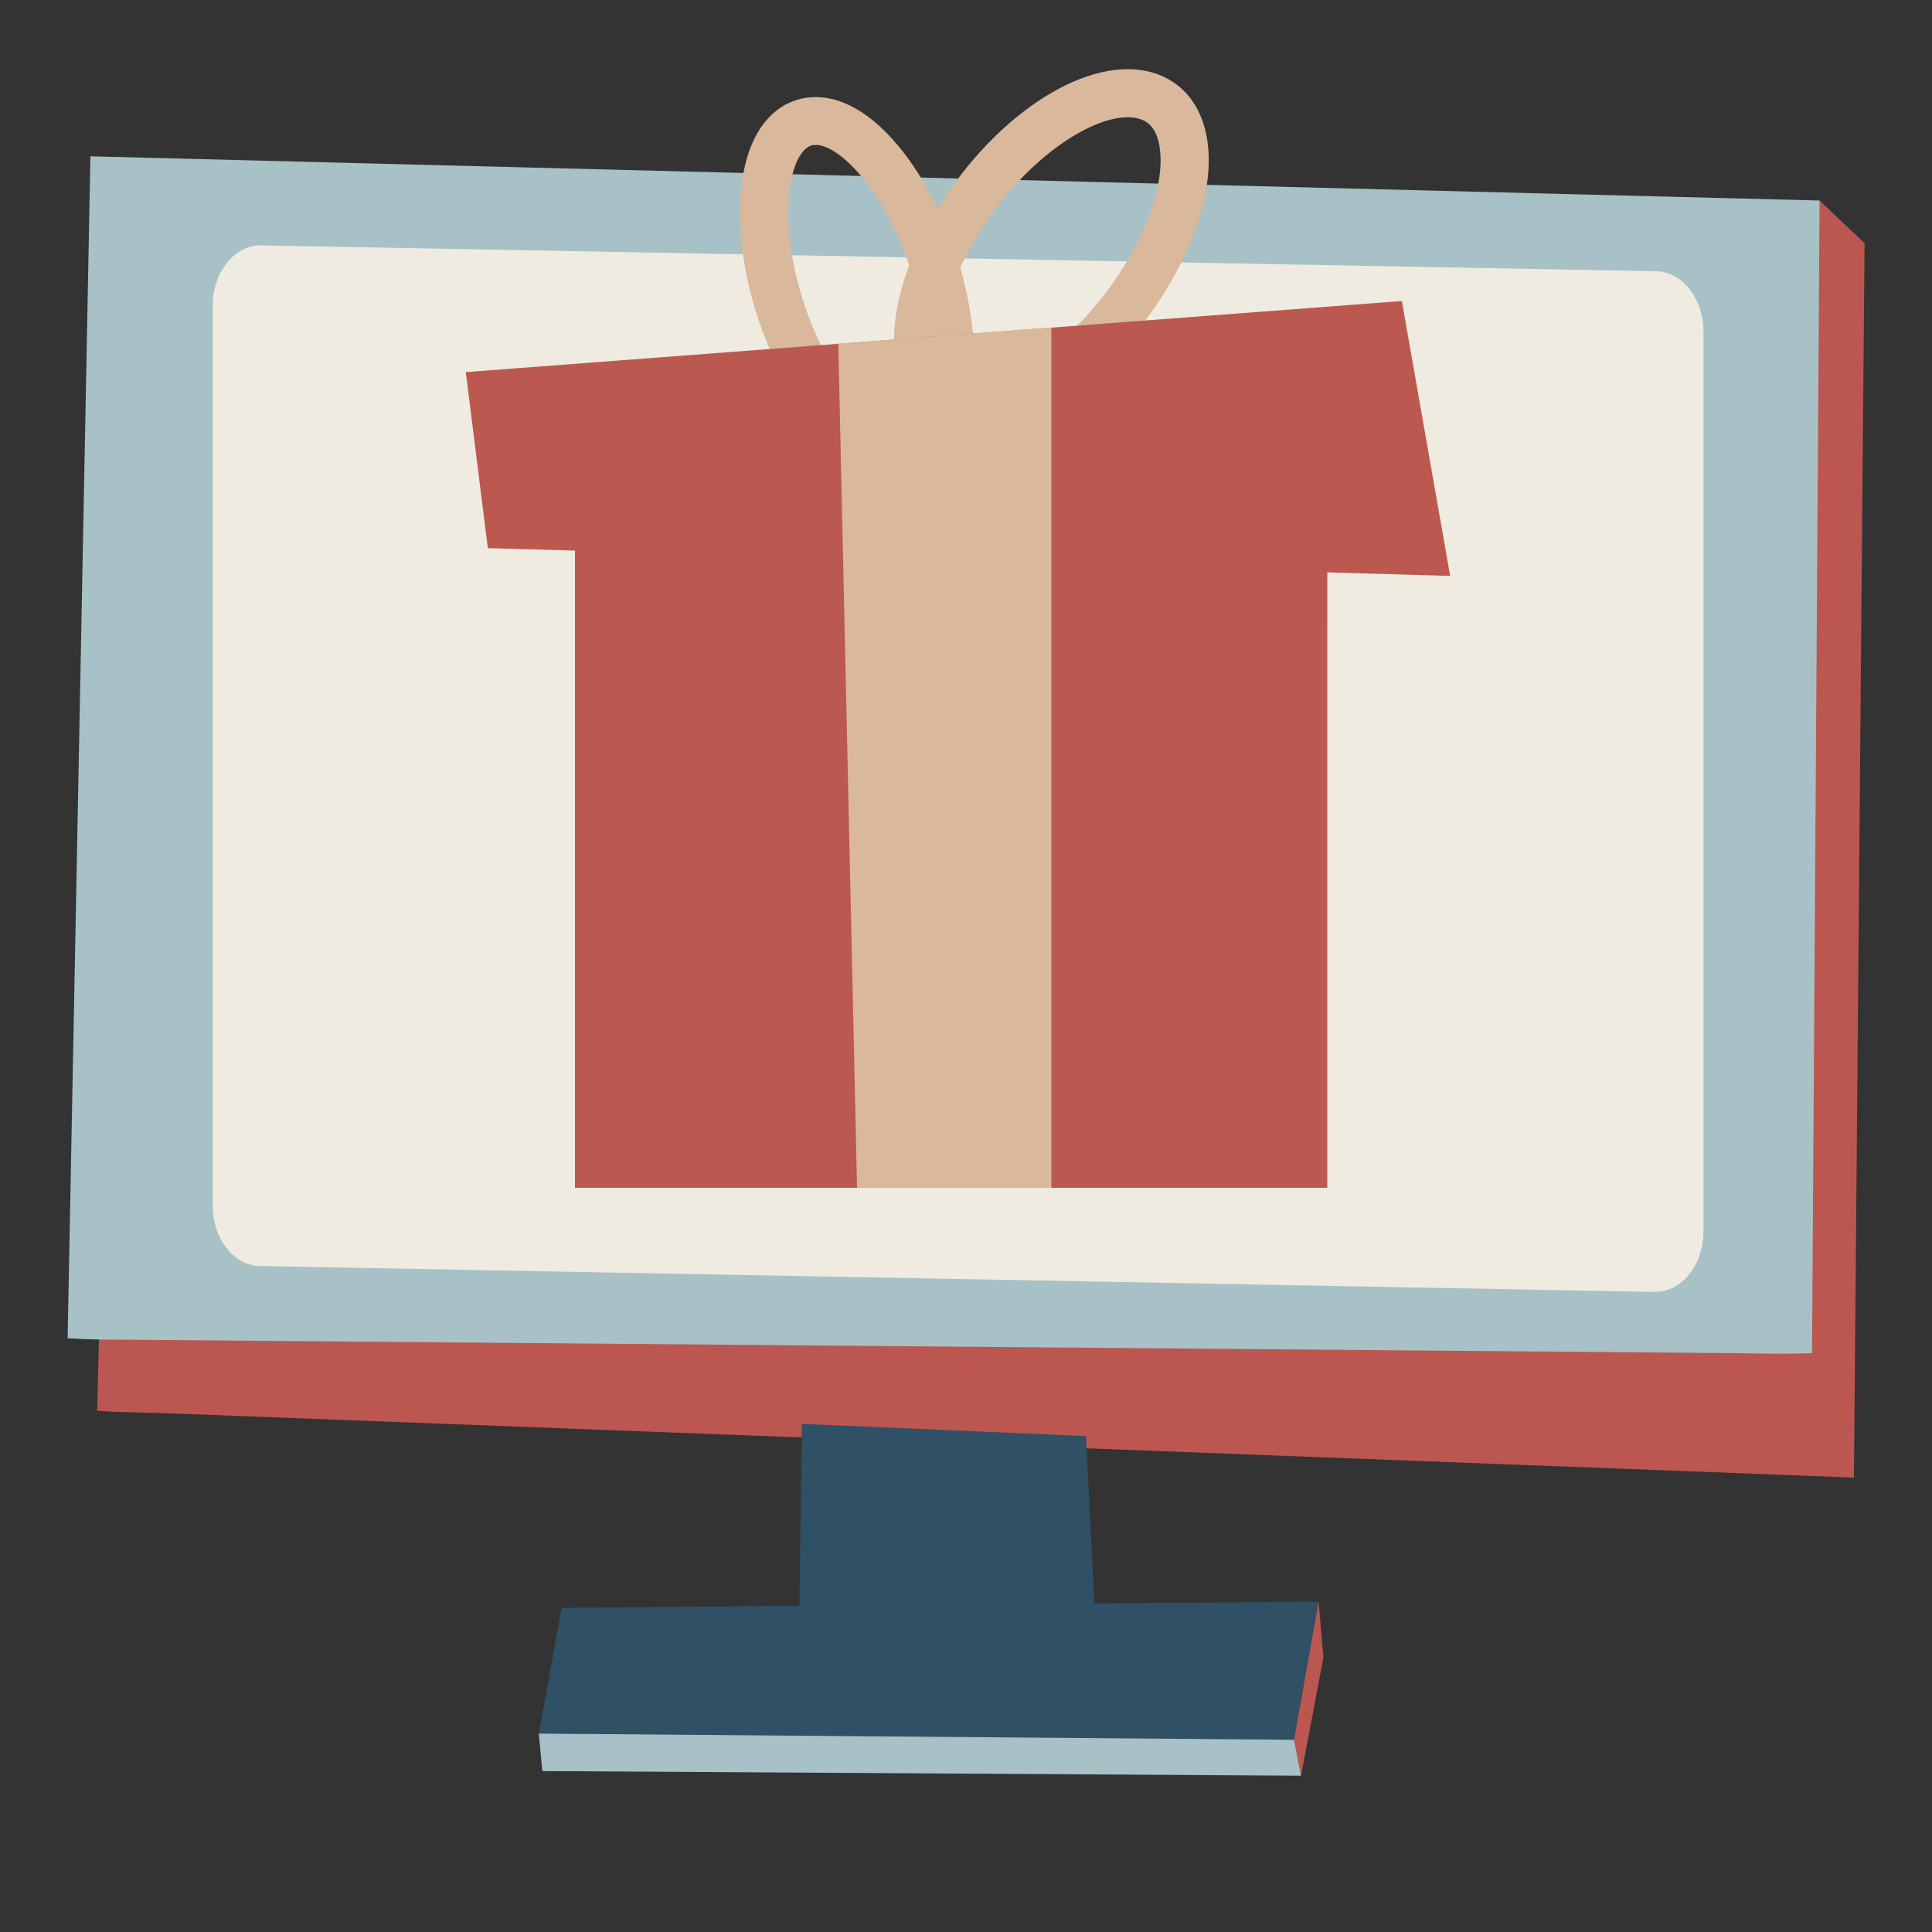 <?xml version="1.0" encoding="UTF-8"?><svg xmlns="http://www.w3.org/2000/svg" viewBox="0 0 100 100"><rect x="0" y="0" width="100" height="100" fill="#333333" stroke="none"/><g isolation="isolate"><g id="Layer_1"><path d="M6.54,12.16l89.97.42-.55,63.9c-1.42-.05-2.13-.09-4.69-.18l-81.83-3.12c-2.52-.1-3.21-.06-4.41-.16l1.51-60.85Z" fill="#bb5750"/><polygon points="94.18 10.38 96.5 12.58 95.27 14.62 92.22 13.98 94.18 10.38" fill="#bb5750"/><path d="M4.67,8.09l89.51,2.29-.39,59.66c-1.4.05-2.48.02-3.88,0l-82.58-.69c-2.14-.02-2.46,0-3.83-.08l1.18-61.18Z" fill="#a7c1c7"/><path d="M41.5,73.71l-.12,9.23c-.02,1.73,1.09,3.14,2.46,3.13l10.37-.11c1.4-.01,2.5-1.51,2.42-3.27l-.42-8.36-14.71-.63h0Z" fill="#305066"/><path d="M85.65,66.87l-72.19-1.34c-1.36-.02-2.45-1.42-2.45-3.13V15.83c0-1.75,1.13-3.16,2.52-3.13l72.19,1.34c1.36.02,2.45,1.42,2.45,3.13v46.56c0,1.75-1.13,3.16-2.52,3.13h0Z" fill="#efebe0"/><polygon points="29.07 83.22 68.25 82.9 66.98 90.05 27.89 89.73 29.07 83.22" fill="#305066"/><polygon points="68.5 85.79 68.25 82.9 66.98 90.05 67.34 91.91 68.5 85.79" fill="#bb5750"/><polygon points="28.07 91.67 27.89 89.73 66.98 90.05 67.34 91.91 28.07 91.67" fill="#a7c1c7"/><path d="M50.47,22.29c-.47,0-.91-.06-1.33-.19-1.18-.36-2.05-1.19-2.51-2.4-.85-2.26-.15-5.58,1.89-8.89,3.09-5.01,7.9-8.04,11.18-7.04,1.18.36,2.05,1.19,2.51,2.4.85,2.26.15,5.58-1.89,8.89-2.69,4.37-6.69,7.23-9.84,7.23ZM58.36,6.07c-2,0-5.38,2.25-7.72,6.04-1.93,3.13-2.11,5.56-1.68,6.7.18.48.47.77.91.9.19.06.39.08.61.08,2,0,5.38-2.25,7.72-6.04,1.93-3.13,2.11-5.56,1.68-6.7-.18-.48-.47-.77-.91-.9-.19-.06-.39-.08-.61-.08Z" fill="#d9b89b"/><path d="M46.49,24.59c-3.22,0-6.22-4.44-7.48-8.85-1.05-3.66-.93-7.14.32-9.06.6-.92,1.43-1.48,2.41-1.62,3.39-.48,6.64,4.19,7.97,8.82h0c1.05,3.66.93,7.14-.32,9.06-.6.92-1.43,1.48-2.41,1.62-.16.02-.33.03-.49.03ZM42.22,7.51s-.08,0-.12,0c-.09.01-.37.05-.67.51-.7,1.08-.98,3.67-.02,7.02,1.31,4.56,3.97,7.21,5.22,7.04.09-.01.37-.05.67-.51.7-1.08.98-3.67.02-7.02h0c-1.27-4.42-3.8-7.05-5.1-7.05Z" fill="#d9b89b"/><rect x="29.77" y="24.39" width="38.92" height="37.09" fill="#c7121b"/><rect x="29.77" y="24.39" width="38.92" height="37.09" fill="#bb5850"/><polygon points="24.11 19.26 25.25 28.37 75.06 29.81 72.56 15.58 24.11 19.26" fill="#bb5850"/><g mix-blend-mode="multiply" opacity=".14"><polygon points="68.69 29.63 68.69 32.28 29.77 31.16 29.77 28.5 68.69 29.63" fill="#be5f5a"/></g><polygon points="54.42 61.48 44.36 61.48 43.39 17.79 54.42 16.95 54.42 61.48" fill="#d9b89b"/></g></g></svg>